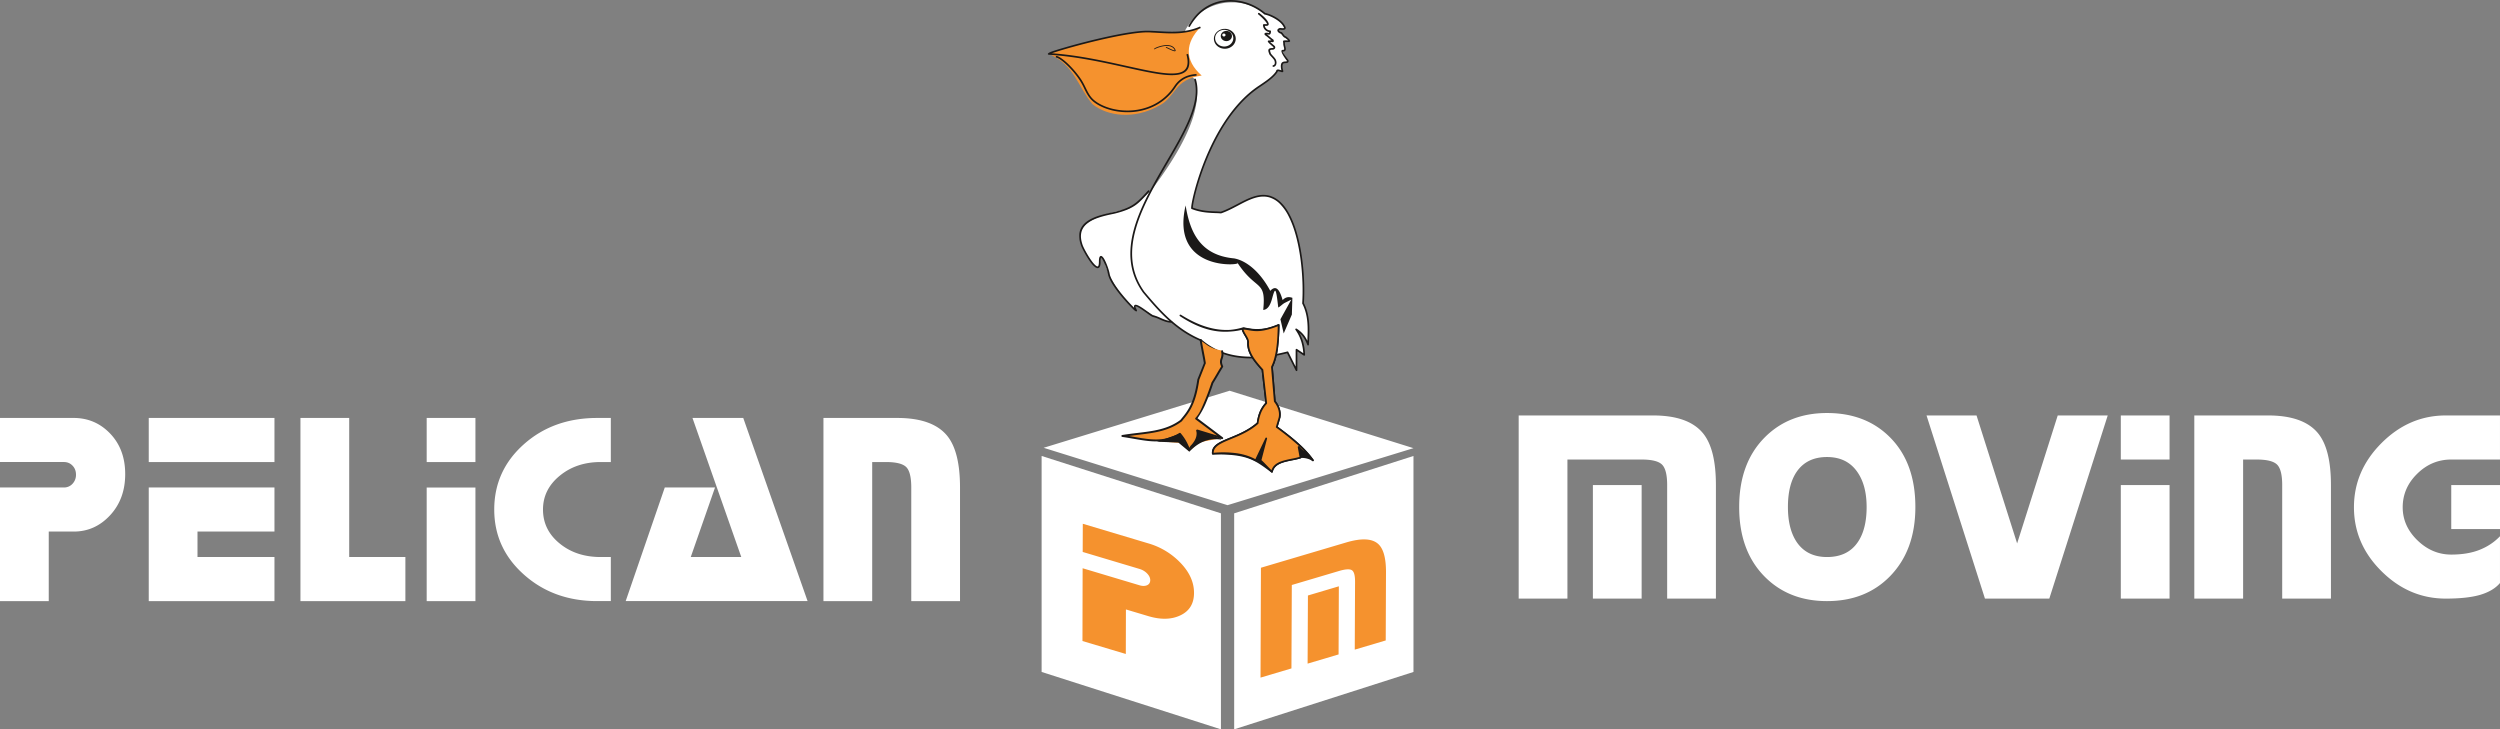 <svg xmlns="http://www.w3.org/2000/svg" width="187.902" height="54.816" viewBox="0 0 187.902 54.816"><rect x="0" y="0" width="187.902" height="54.816" fill="#808080" stroke="none"/><path fill-rule="evenodd" clip-rule="evenodd" fill="#FFF" d="M61.891 31.414V45.18h3.664V34.727h1.023c.77 0 1.277.125 1.535.379.254.254.379.766.379 1.535v8.539h3.664v-8.539c0-1.797-.32-3.094-.965-3.887-.734-.895-1.984-1.34-3.758-1.34h-5.542zM60.699 45.18l-4.836-13.766h-3.816l3.668 10.453h-3.797l1.824-5.227h-3.777l-2.938 8.539h13.672zm-14.789 0v-3.313h-.762c-1.23 0-2.258-.34-3.09-1.023-.832-.68-1.246-1.531-1.246-2.547 0-1.004.418-1.852 1.258-2.539.836-.688 1.863-1.031 3.078-1.031h.762v-3.313h-1.023c-2.195 0-4.035.66-5.516 1.98s-2.223 2.957-2.223 4.902c0 1.934.742 3.566 2.23 4.891 1.488 1.328 3.324 1.992 5.508 1.992h1.024zM35.734 31.414H32.07v3.313h3.664v-3.313zm0 5.227H32.07v8.539h3.664v-8.539zm-5.265 8.539v-3.313h-4.223V31.414h-3.664V45.18h7.887zm-19.289 0h9.449v-3.313h-5.785v-1.914h5.785V36.64H11.18v8.54zm9.449-13.766H11.18v3.313h9.449v-3.313zM0 36.641v8.539h3.664v-5.227h1.879c1.066 0 1.977-.41 2.734-1.227.758-.82 1.133-1.852 1.133-3.09 0-1.242-.375-2.254-1.125-3.043-.75-.785-1.668-1.18-2.762-1.18H0v3.313h4.797c.262 0 .48.09.652.27.176.18.262.406.262.676a.97.97 0 0 1-.262.691.858.858 0 0 1-.652.277H0zm184.238-.184h3.664v3.309h-3.664v-3.309zm0-1.918c-.98 0-1.836.355-2.559 1.07-.727.711-1.09 1.555-1.09 2.52 0 .941.371 1.77 1.109 2.484.734.711 1.582 1.07 2.539 1.07.828 0 1.547-.121 2.148-.363s1.105-.582 1.516-1.016v3.516c-.336.398-.828.691-1.48.887-.652.191-1.516.285-2.594.285-1.836 0-3.445-.684-4.828-2.055s-2.074-2.973-2.074-4.809.691-3.445 2.074-4.828 2.992-2.074 4.828-2.074h4.074v3.313h-3.663zm-19.312-3.312v13.766h3.668V34.539h1.02c.77 0 1.281.129 1.535.383s.383.766.383 1.535v8.535h3.664v-8.535c0-1.801-.32-3.098-.969-3.891-.73-.891-1.98-1.34-3.754-1.34h-5.547zm-1.86 0h-3.664v3.313h3.664v-3.313zm0 5.23h-3.664v8.535h3.664v-8.535zm-8.406-5.23h3.758l-4.391 13.766h-4.836L144.8 31.227h3.758l3.051 9.617 3.051-9.617zm-14.363 6.882c0 1.117-.223 2-.668 2.645-.508.742-1.277 1.113-2.309 1.113-1.004 0-1.758-.371-2.27-1.113-.445-.66-.668-1.539-.668-2.645 0-1.113.215-1.996.652-2.641.508-.742 1.27-1.117 2.285-1.117 1.008 0 1.77.379 2.289 1.137.462.668.689 1.543.689 2.621zm-2.977-7.066c-1.91 0-3.473.613-4.688 1.84-1.277 1.289-1.914 3.031-1.914 5.227s.637 3.938 1.914 5.23c1.215 1.227 2.777 1.84 4.688 1.84 1.922 0 3.492-.613 4.707-1.84 1.289-1.305 1.934-3.047 1.934-5.23 0-2.207-.629-3.949-1.895-5.227-1.214-1.227-2.796-1.84-4.746-1.84zm-23.175.184v13.766h3.664V34.539h5.578c.77 0 1.281.129 1.535.383s.383.766.383 1.535v8.535h3.664v-8.535c0-1.801-.32-3.098-.969-3.891-.73-.891-1.98-1.34-3.754-1.34h-10.101zm5.578 13.765h3.664v-8.535h-3.664v8.535zM92.418 29.367l13.82 4.317-13.976 4.285-13.821-4.313z"/><path fill-rule="evenodd" clip-rule="evenodd" fill="#FFF" d="M105.734 33.68l-13.316-4.157-13.473 4.133 13.317 4.157zm-27.445.59v16.234l13.477 4.312V38.582zm27.949 0v16.234l-13.476 4.312V38.582z"/><path fill-rule="evenodd" clip-rule="evenodd" fill="#F5922E" d="M81.371 42.711l-.012 5.469 3.258.973.008-3.348 1.672.5c.945.285 1.758.266 2.43-.059.676-.324 1.016-.883 1.016-1.676.004-.793-.328-1.543-.996-2.246a5.431 5.431 0 0 0-2.453-1.488l-4.91-1.469-.008 2.117 4.27 1.277c.23.07.422.184.578.348.152.16.23.328.23.5-.004.176-.078.301-.234.375-.156.07-.348.074-.578.004l-4.266-1.277h-.005zm13.402-.039l-.031 8.258 2.324-.691.027-6.27 3.543-1.051c.484-.145.813-.164.973-.059.16.102.238.387.238.848l-.023 5.121 2.328-.691.02-5.121c.004-1.078-.195-1.793-.605-2.148-.461-.398-1.254-.43-2.379-.098l-6.415 1.902zm3.508 7.207l2.328-.691.02-5.121-2.324.691-.024 5.121z"/><path fill-rule="evenodd" clip-rule="evenodd" fill="#FFF" d="M89.094 2.254c1.402-2.473 4.43-2.543 5.977-1.219.516.101 1.238.512 1.441.926.207.308-.203.207-.309.207-.309.101 0 .308.105.308.102.102.203.309.309.309 0 0 .41.308.203.308-.41 0-.309 0-.309.207 0 .208.164.551-.145.551-.117 0 .258.453.395.739.031.07-.418.191-.418.191s.035.469.035.574c0 .102-.402-.199-.402.008-.246.402-.801.785-1.316 1.129-3.734 2.465-5.117 8.695-5.07 9.16.883.336 1.574.27 2.172.324 1.313-.445 2.531-1.601 3.758-1.168 2.043.719 2.59 5.364 2.418 7.992.539 1.032.402 2.208.379 3.102-.145-.355-.363-.828-.926-1.184.441.614.617 1.344.637 1.954a72.473 72.473 0 0 1-.578-.387v1.543c-.227-.449-.449-.899-.676-1.348-2.473.637-4.727.606-6.488-.894-.609-.289-1.398-.661-2.078-1.231-.023-.019-.027-.117-.055-.121-1.637-.254-3.191-1.926-2.754-.91-.578-.188-2.191-2.563-2.344-3.555-.039-.25-.359-.625-.363-.301-.016 1.614-.934-.222-1.172-.632-.586-1.024-1.012-2.317 3.262-3.129.191-.035 1.684-1.313 1.734-1.379 2.172-2.891 3.996-6.047 3.309-8.352-1.016-.855-1.259-2.097-.731-3.722z"/><path fill-rule="evenodd" clip-rule="evenodd" fill="#1B1918" d="M89.438 1.996c-.016.031-.055.039-.086.023a.065.065 0 0 1-.024-.09 4.53 4.53 0 0 1 .48-.691A3.437 3.437 0 0 1 92.101.019a4.014 4.014 0 0 1 2.375.52c.223.125.43.273.621.433.074.016.148.036.223.063.078.023.16.058.246.094.418.183.844.488 1 .796.102.153.082.239.008.286-.074.05-.207.035-.305.027-.02-.004-.039-.004-.055-.008-.047.02-.07.035-.078.051-.004.004-.004.008 0 .016a.104.104 0 0 0 .031.039c.043.043.105.074.141.074.02 0 .035.012.047.023.039.039.07.086.105.129.059.078.117.16.156.16.016 0 .027.004.039.012 0 0 .578.426.168.426-.328 0-.246 0-.246.14 0 .106.051.223.063.329a.254.254 0 0 1-.012.136c-.031.071-.094.114-.219.114-.074 0 .422.621.422.621.008.008.012.015.012.027.031.137-.023.188-.113.207-.031.008-.066.008-.102.012-.039 0-.082 0-.117.012-.098.023-.172.132-.059.566.016.055-.008.086-.055.101-.039.008-.098-.011-.164-.031-.059-.019-.125-.043-.172-.043-.012 0-.02 0-.02.012 0 .016-.008.027-.012.039-.127.207-.334.407-.572.598-.234.191-.504.371-.762.543l-.039.027-.004.004a7.806 7.806 0 0 0-1.41 1.226 11.37 11.37 0 0 0-1.156 1.508c-1.711 2.653-2.418 5.805-2.43 6.297.641.238 1.18.262 1.656.281.152.004.301.012.441.024.418-.141.824-.356 1.227-.567.863-.457 1.703-.898 2.563-.597l.004.004c.297.105.563.289.797.535.234.242.438.551.617.898.914 1.774 1.164 4.707 1.043 6.602l.004.008c.461.906.422 1.91.387 2.742-.004.129-.012.254-.016.367a.062.062 0 0 1-.063.063.061.061 0 0 1-.059-.04 2.808 2.808 0 0 0-.285-.562 1.705 1.705 0 0 0-.313-.348c.125.223.219.453.285.68.094.332.137.664.145.973.004.035-.027.066-.063.066-.012 0-.023-.004-.035-.008l-.48-.32v1.422a.062.062 0 0 1-.063.063c-.027 0-.051-.015-.059-.039l-.652-1.297c-1.223.313-2.398.457-3.48.344-1.102-.117-2.117-.504-3.004-1.258-.961-.402-1.746-.957-2.441-1.586-.695-.632-1.301-1.336-1.891-2.043l-.004-.003c-2.211-3.067-.152-6.594 1.73-9.825 1.355-2.32 2.621-4.488 2.113-6.188a.071.071 0 0 1 .043-.082c.035-.012.07.008.082.043.523 1.754-.758 3.945-2.125 6.293-1.863 3.195-3.898 6.683-1.742 9.683.59.7 1.191 1.399 1.879 2.024s1.465 1.172 2.41 1.57c.008 0 .012.004.02.008.867.742 1.859 1.121 2.941 1.234 1.086.114 2.258-.035 3.488-.351a.065.065 0 0 1 .074.031l.551 1.105v-1.269a.06.06 0 0 1 .012-.035.064.064 0 0 1 .09-.02l.473.317a3.92 3.92 0 0 0-.137-.817 3.056 3.056 0 0 0-.449-.933c-.016-.024-.02-.051-.004-.075.02-.027.059-.039.09-.019.289.183.484.387.625.59.07.109.133.215.18.32l.004-.082c.035-.82.074-1.805-.371-2.68l-.012-.019v-.004c-.008-.008-.008-.02-.008-.031.125-1.883-.125-4.801-1.027-6.555a3.52 3.52 0 0 0-.598-.867 1.867 1.867 0 0 0-.746-.504l-.003-.004c-.805-.285-1.621.144-2.461.59-.41.215-.824.433-1.25.578-.008.004-.02.004-.031.004a6.904 6.904 0 0 0-.449-.023c-.496-.023-1.063-.043-1.738-.304a.066.066 0 0 1-.043-.051c-.035-.336.668-3.66 2.449-6.418.348-.539.738-1.059 1.172-1.531.434-.473.91-.895 1.434-1.246l.043-.028c.254-.172.523-.351.754-.535.223-.18.414-.367.535-.559.008-.089.066-.121.148-.121.066 0 .145.028.215.051l.031.008c-.109-.477.016-.609.172-.648a.62.62 0 0 1 .145-.016c.031-.004.059-.004.078-.008.016-.004.023-.012.02-.043-.083-.106-.626-.817-.314-.817.063 0 .09-.012.102-.032a.148.148 0 0 0 .004-.074c-.016-.105-.067-.242-.067-.344 0-.269-.125-.269.375-.269l-.23-.184c-.09-.015-.164-.113-.234-.207-.027-.035-.055-.074-.082-.102a.527.527 0 0 1-.199-.11.241.241 0 0 1-.059-.086l-.004-.002c-.016-.04-.016-.079.007-.122s.07-.082.156-.109c.008-.004.016-.008.023-.008.02 0 .047.004.082.008.074.008.18.02.219-.004.012-.008.004-.039-.043-.109l-.004-.008c-.141-.281-.543-.566-.945-.742a2.093 2.093 0 0 0-.445-.149h-.008a.099.099 0 0 1-.031-.015 4.082 4.082 0 0 0-.613-.43c-.688-.391-1.5-.59-2.301-.508a3.315 3.315 0 0 0-2.207 1.18 4.236 4.236 0 0 0-.468.672z"/><path fill-rule="evenodd" clip-rule="evenodd" fill="#1B1918" d="M88.77 23.664c.727.453 1.465.804 2.227.988.473.117.957.168 1.453.141.328-.028.66-.09 1-.196.008-.004.02-.004.035-.004.43.114.863.161 1.297.125.43-.031.859-.144 1.293-.347a.075.075 0 0 1 .027-.008c.039 0 .066.031.066.066a16.205 16.205 0 0 1-.109 1.727c-.07.535-.191 1.027-.391 1.437l.211 2.543c.313.414.43.832.359 1.246 0 .004 0 .008-.004.012l-.199.676c.59.43 1.102.832 1.543 1.23.453.406.836.816 1.156 1.262a.07.07 0 0 1 0 .078.068.068 0 0 1-.09.012c-.207-.152-.484-.215-.676-.23a.818.818 0 0 0-.141 0c-.012 0-.016-.016-.016-.016a.076.076 0 0 1-.043.043 5.91 5.91 0 0 1-.656.152c-.648.133-1.316.266-1.449.871 0 .008-.004.02-.012.027-.02.027-.063.035-.09.012l-.125-.094c-1.133-.844-1.758-1.313-4.27-1.254h-.004c-.035.004-.066-.023-.07-.059-.055-.633.566-.887 1.383-1.223.621-.254 1.355-.559 1.988-1.105v-.004c.035-.246.086-.492.18-.742s.238-.5.461-.75l-.281-2.457c-.555-.629-1.129-1.277-1.078-2.109.008-.141-.094-.305-.195-.481a2.037 2.037 0 0 1-.219-.441c-.293.07-.586.113-.871.129-.5.039-.984 0-1.461-.11-.797-.183-1.563-.554-2.313-1.047a.069.069 0 0 1-.02-.09c.02-.027.063-.035.09-.015l.014.005z"/><path fill-rule="evenodd" clip-rule="evenodd" fill="#F5922E" d="M91.801 26.343c-.996-.164-1.234-.593-1.555-.73.055.406.258 1.281.313 1.687l-.492 1.227c-.281 1.945-.801 2.48-1.305 3.098-1.25.926-2.719.871-4.402 1.141 1.578.219 2.449.41 4.32.523.328.379.547.246.656.629.934-.676.266-.617 2.527-.988-.652-.488-1.305-.977-1.957-1.469.516-.68.922-1.793 1.223-2.691.352-.57.379-.652.734-1.222-.3-.571.071-.634-.062-1.205z"/><path fill-rule="evenodd" clip-rule="evenodd" fill="#1B1918" d="M91.777 33.043a2.466 2.466 0 0 0-1.285.129c-.387.152-.746.41-1.078.758l-.02.023-.023-.02-.809-.672-1.434-.055-.168-.008.16-.055 1.523-.535.023-.008.012.02.75 1.121c.188-.199.355-.406.457-.625a.942.942 0 0 0 .063-.723l-.02-.063.059.023 1.805.625-.012.031-.003.034z"/><path fill-rule="evenodd" clip-rule="evenodd" fill="#F5922E" d="M90.227 2.05c-.629.278-1.246.375-1.875.395-.629.016-1.273-.043-1.949-.07-1.996-.086-7.938 1.66-7.566 1.675 1.953.856 2.191 2.524 3.285 3.786 1.112.902 3.136 1.164 4.991.109 1.328-.695 1.082-1.965 3.207-2.266-1.336-1.175-1.222-2.48-.093-3.629z"/><path fill-rule="evenodd" clip-rule="evenodd" fill="#1B1918" d="M90.25 2.109a4.44 4.44 0 0 1-.949.297 5.588 5.588 0 0 1-.949.102c-.449.015-.906-.012-1.375-.04-.191-.011-.383-.019-.574-.031-1.387-.058-4.695.77-6.441 1.281-.352.106-.637.196-.832.262a.36.36 0 0 1-.11.02c2.004.14 3.961.578 5.621.945 1.797.398 3.246.723 4.023.512.523-.141.73-.543.508-1.371l.125-.036c.246.918.004 1.372-.602 1.532-.805.218-2.27-.11-4.082-.512-1.703-.379-3.719-.824-5.773-.953h-.008a.104.104 0 0 1-.059-.024c-.063-.062.055-.144.313-.234.199-.07.492-.16.84-.262 1.754-.515 5.078-1.347 6.48-1.285.199.008.391.016.578.028.469.027.922.054 1.363.039.313-.008.621-.036.93-.098.309-.059.613-.152.922-.289l.055.117h-.004z"/><path fill-rule="evenodd" clip-rule="evenodd" fill="#1B1918" d="M79.355 4.203h.008a.402.402 0 0 1 .184.047c.066.031.145.074.227.133.418.285 1.023.894 1.48 1.574.141.211.246.426.348.633.172.351.332.683.641.941.066.055.137.105.211.156.645.426 1.637.688 2.66.606 1.027-.082 2.086-.508 2.871-1.446.094-.117.188-.242.273-.371.094-.14.254-.355.52-.543s.637-.343 1.152-.371l.004.129c-.484.024-.836.172-1.082.348-.25.176-.398.375-.484.508-.09.132-.184.261-.285.382-.809.969-1.902 1.407-2.957 1.493-1.055.082-2.074-.188-2.742-.629a2.612 2.612 0 0 1-.223-.164c-.328-.278-.5-.621-.676-.981a4.63 4.63 0 0 0-.34-.621c-.441-.668-1.039-1.262-1.441-1.539a1.305 1.305 0 0 0-.207-.121.37.37 0 0 0-.129-.039l-.008.004-.005-.129zm17.129 20.86l-.246-1.066c.273-.496.547-.988.82-1.48l-.492.246c-.164.082-.328.27-.492.352-.168-1.488-.223-1.539-.434-.777-.09.332-.246.925-.695.957.23-2.313-.512-1.375-1.938-3.547.508.183-5.082.77-3.895-4.309.332 2.074 1.137 3.746 3.637 3.981.824.14 1.895.886 2.723 2.437.32-.328.637-.355.93.699.184-.195.41-.289.734-.171l-.039 1.257-.613 1.421zM92.012 2.246c.375 0 .684.281.684.625s-.309.625-.684.625c-.379 0-.684-.281-.684-.625s.305-.625.684-.625zm-.024.274c.07 0 .125.051.125.11 0 .062-.055.113-.125.113-.066 0-.121-.051-.121-.113 0-.06.055-.11.121-.11zm.188-.196c.23 0 .418.172.418.383 0 .211-.188.383-.418.383-.234 0-.422-.172-.422-.383 0-.211.187-.383.422-.383zm-.117-.156c.453 0 .82.336.82.746 0 .414-.367.75-.82.75s-.82-.336-.82-.75c-.001-.41.366-.746.82-.746zm-5.774 12.156c.023-.024.063-.027.09-.004s.027.066.004.09c-.43.476-.707.789-1.074 1.039-.371.25-.832.434-1.52.605h-.004l-.105.024c-.344.07-.73.156-1.094.277-.879.293-1.625.817-1.227 2.008v.004c.047.187.461.973.816 1.402.094.11.18.192.25.235.051.027.09.031.113 0 .039-.047.059-.157.059-.34 0-.192.023-.305.059-.364.051-.078.117-.082.191-.027v.004a.67.67 0 0 1 .145.18c.172.289.371.851.418 1.136.121.637 1.086 1.762 1.641 2.34.074.078.141.145.199.2-.031-.118-.008-.184.051-.215.156-.078.602.246.961.504.207.148.383.277.414.277h.02c.18.039.352.113.531.191.254.114.523.235.816.235.035 0 .066.027.066.062a.069.069 0 0 1-.066.067c-.32 0-.602-.125-.871-.243a2.288 2.288 0 0 0-.5-.183l-.004-.004c-.078-.008-.266-.145-.48-.301-.332-.238-.742-.531-.828-.488-.02.008 0 .086.094.269v.004c.008.016.012.032.008.047v.004c-.02.078-.098.055-.219-.055a5.808 5.808 0 0 1-.285-.281c-.566-.59-1.551-1.742-1.672-2.406v-.004h-.004a4.005 4.005 0 0 0-.402-1.094.512.512 0 0 0-.109-.14c-.004-.004-.004-.008-.004-.008-.023.035-.039.129-.039.293 0 .211-.031.344-.086.418v.004c-.074.089-.168.089-.277.027a1.12 1.12 0 0 1-.285-.262c-.367-.441-.793-1.258-.844-1.453-.426-1.289.371-1.851 1.313-2.168.371-.121.762-.207 1.105-.281l.105-.02c.676-.168 1.098-.339 1.453-.578.355-.242.651-.558 1.077-1.027zM95.18 1.816h-.191c-.035 0-.063.031-.063.067v.015a.709.709 0 0 0 .023.125v.004a.57.57 0 0 0 .445.383c-.004.035-.008.07-.02.066h-.004c-.063-.008-.16-.023-.227-.015l-.008.004a.115.115 0 0 0-.066.027c-.039.031-.039.066-.023.105a.338.338 0 0 0 .094.09c.09.063.16.125.227.184.063.054.125.109.199.16-.039 0-.074.004-.109.008-.031 0-.063.004-.09.004-.055 0-.078.023-.078.07 0 .074.266.293.371.383l.039.031v.004c.012.008.016.019.02.027 0 .004 0 .012-.004.016a.04.04 0 0 1-.02.019.094.094 0 0 1-.047.016c-.246 0-.32.07-.32.195 0 .063.027.133.055.211l.016.055h.004v.004l.004.008c.02.039.074.097.137.168.094.101.207.226.234.293l.004.004c.008.023.016.046.02.07a.375.375 0 0 1 .004.176c-.012.043-.039.082-.086.097l-.027.012a.06.06 0 0 0-.047.074c.008.035.039.059.074.051.02-.004.035-.012.051-.016a.258.258 0 0 0 .156-.187.432.432 0 0 0 0-.234.363.363 0 0 0-.027-.09v-.004c-.035-.086-.16-.223-.262-.332a1.387 1.387 0 0 1-.113-.137l-.02-.055c-.023-.066-.043-.125-.043-.168s.043-.066.188-.066a.187.187 0 0 0 .113-.035.153.153 0 0 0 .07-.07.158.158 0 0 0 .012-.106.176.176 0 0 0-.051-.086l-.004-.004c-.008-.004-.023-.019-.047-.039a8.443 8.443 0 0 1-.27-.234.53.53 0 0 1 .16.004h.004c.027.007.051 0 .07-.016a.07.07 0 0 0 .027-.039v-.004l.004-.004c.004-.012.004-.027.004-.039l-.004-.004a.13.13 0 0 0-.055-.105 1.718 1.718 0 0 1-.23-.184c-.07-.058-.141-.125-.23-.187.047.004.09.015.137.019.145.024.168-.156.168-.254a.065.065 0 0 0-.063-.063.443.443 0 0 1-.355-.215c-.012-.027-.027-.055-.035-.086l-.012-.043h.117c.051 0 .09-.008.117-.027.063-.039.074-.098.047-.176v-.007c-.102-.285-.461-.578-.691-.754-.027-.019-.07-.015-.09.012-.023.027-.016.07.012.094.063.043.379.316.551.539a.682.682 0 0 1 .098.152c.003.012.006.023.006.032a.132.132 0 0 1-.05.007zm-8.426 1.895c-.016-.004-.016 0-.023-.012v-.004c-.004-.023.063-.078.18-.129.102-.043.246-.094.406-.129.391-.09.867-.09 1.035.317.02.05.008.082-.027.097-.07.028-.293-.078-.469-.16-.105-.051-.191-.094-.211-.094-.031-.027-.023-.047 0-.062.031 0 .125.043.238.098.164.078.371.175.418.156.004 0-.004 0-.008-.012-.152-.363-.598-.363-.965-.277a2.507 2.507 0 0 0-.395.125c-.105.054-.093.035-.179.086z"/><path fill-rule="evenodd" clip-rule="evenodd" fill="#F5922E" d="M96.102 24.429c-.023 1.196-.094 2.34-.5 3.153.07.859.141 1.718.215 2.578.309.406.43.813.355 1.219-.07.238-.141.477-.215.715 1.207.883 2.09 1.625 2.723 2.508-.332-.383-.738-.621-1.074-1.004.047.262.098.527.145.789-.797.254-1.965.211-2.148 1.074-.359-.336-.504-.527-.859-.859.141-.551.285-1.098.43-1.648a350.38 350.38 0 0 0-.789 1.648c-.789-.453-1.863-.621-3.223-.5-.094-1.051 1.91-1.012 3.367-2.293.07-.504.188-1.004.645-1.504-.098-.836-.191-1.671-.289-2.507-.547-.622-1.121-1.266-1.074-2.079.02-.296-.355-.644-.43-1.003.666-.032 1.002.405 2.721-.287z"/><path fill-rule="evenodd" clip-rule="evenodd" fill="#1B1918" d="M94.352 34.656h-.004.004zm1.578-8.515c.07-.507.094-1.054.105-1.617-1.195.469-1.707.379-2.148.305a2.532 2.532 0 0 0-.422-.051c.039.133.117.262.195.391.113.187.219.367.215.539v.015c-.047.782.512 1.414 1.051 2.024l.004.004a.09.09 0 0 1 .02.039l.285 2.508c.004.016-.004.035-.016.051a2.216 2.216 0 0 0-.453.73 3.268 3.268 0 0 0-.176.734.062.062 0 0 1-.02.043c-.652.574-1.41.883-2.043 1.145-.738.305-1.301.535-1.305 1.031a7.723 7.723 0 0 1 1.773.039c.516.082.969.23 1.359.441l.758-1.586a.064.064 0 0 1 .074-.035.064.064 0 0 1 .047.078l-.422 1.613c.164.152.285.281.406.406.105.109.211.219.348.352.195-.598.867-.73 1.523-.863.199-.039.402-.082.586-.137l-.133-.73a.068.068 0 0 1 .02-.059c.027-.023.07-.023.094.004.117.137.25.258.383.371-.172-.18-.352-.355-.547-.531a20.571 20.571 0 0 0-1.566-1.246.069.069 0 0 1-.027-.074l.211-.711c.07-.387-.047-.773-.344-1.16a.114.114 0 0 1-.016-.039l-.215-2.578c0-.012.004-.024.008-.036.2-.399.317-.879.388-1.41zm.238-1.703a16.12 16.12 0 0 1-.109 1.719c-.07.535-.191 1.027-.391 1.437l.211 2.543c.313.414.434.832.359 1.25 0 .008-.004.008-.004.012l-.199.672c.586.43 1.102.832 1.543 1.23.453.406.836.816 1.156 1.262a.066.066 0 0 1-.106.078 4.44 4.44 0 0 0-.527-.492 6.308 6.308 0 0 1-.395-.348l.105.574c.008.031-.012.063-.043.074h-.008a5.975 5.975 0 0 1-.648.152c-.652.133-1.32.266-1.449.871a.067.067 0 0 1-.078.051.076.076 0 0 1-.031-.016 8.569 8.569 0 0 1-.43-.434c-.125-.129-.25-.262-.426-.426a.059.059 0 0 1-.02-.063l.262-1-.5 1.043c-.016.031-.055.047-.086.031l-.008-.004a3.936 3.936 0 0 0-1.371-.457 7.624 7.624 0 0 0-1.813-.035c-.035.004-.066-.023-.07-.059-.055-.633.566-.887 1.387-1.223.617-.254 1.355-.559 1.984-1.109.039-.246.086-.492.18-.742s.238-.5.461-.75l-.281-2.457c-.555-.629-1.129-1.277-1.078-2.109v-.008c.004-.137-.094-.301-.195-.473-.098-.16-.199-.332-.234-.508-.008-.035.016-.066.051-.074h.012c.191-.012.355.016.531.047.434.074.945.164 2.168-.332.035-.012.07.004.086.039.004.01.004.021.004.034z"/><path fill-rule="evenodd" clip-rule="evenodd" fill="#1B1918" d="M89.262 33.766c.012.039.086.043.125.031.078-.066.148-.133.211-.195.066-.066.125-.133.176-.199.242-.313.344-.625.305-.938L91.84 33a.078.078 0 0 0 .094-.047.081.081 0 0 0-.027-.082l-1.902-1.434a6.09 6.09 0 0 0 .66-1.211c.203-.473.383-.977.531-1.426.18-.29.273-.449.363-.605l.004-.004c.094-.164.191-.328.363-.605a.088.088 0 0 0 .004-.071c-.129-.281-.086-.41-.035-.554.047-.145.098-.297.031-.578-.008-.043-.047-.067-.086-.055a.067.067 0 0 0-.055.086.795.795 0 0 1-.031.5c-.055.164-.109.316.027.629-.168.269-.258.422-.348.578-.098.168-.195.336-.367.609-.004.008-.008.012-.008.016-.148.449-.324.949-.527 1.422-.203.477-.363.91-.68 1.246-.031.035-.023.086.016.113l1.617 1.211-1.473-.449a.078.078 0 0 0-.043 0 .072.072 0 0 0-.055.086c.074.309-.012.621-.258.938a1.836 1.836 0 0 1-.164.188c-.039.039-.059.113-.102.152a3.71 3.71 0 0 0-.648-1.09.08.08 0 0 0-.102-.02c-1.086.695-2.199.504-3.422.289-.121-.02-.242-.043-.367-.063.219-.027.43-.055.641-.082 1.23-.145 2.332-.277 3.309-1 .043-.027.074-.078.102-.117.484-.586.969-1.172 1.238-3.027l.469-1.196c.008-.011.023-.039.02-.054-.027-.207-.09-.543-.156-.875a19.1 19.1 0 0 1-.152-.868c-.004-.023-.023-.074-.086-.066-.078.012-.059.074-.063.086.031.207.094.543.156.875.063.324.125.645.156.848l-.488 1.222c0-.004-.004.004 0 0-.266 1.82-.734 2.391-1.207 2.961l-.078.094c-.945.699-2.027.828-3.234.973-.363.043-.738.09-1.129.152a.078.078 0 0 0-.063.082.08.08 0 0 0 .066.063c.285.039.566.09.844.137 1.23.215 2.355.41 3.473-.277.141.172.262.344.359.512.106.183.184.37.235.554z"/></svg>